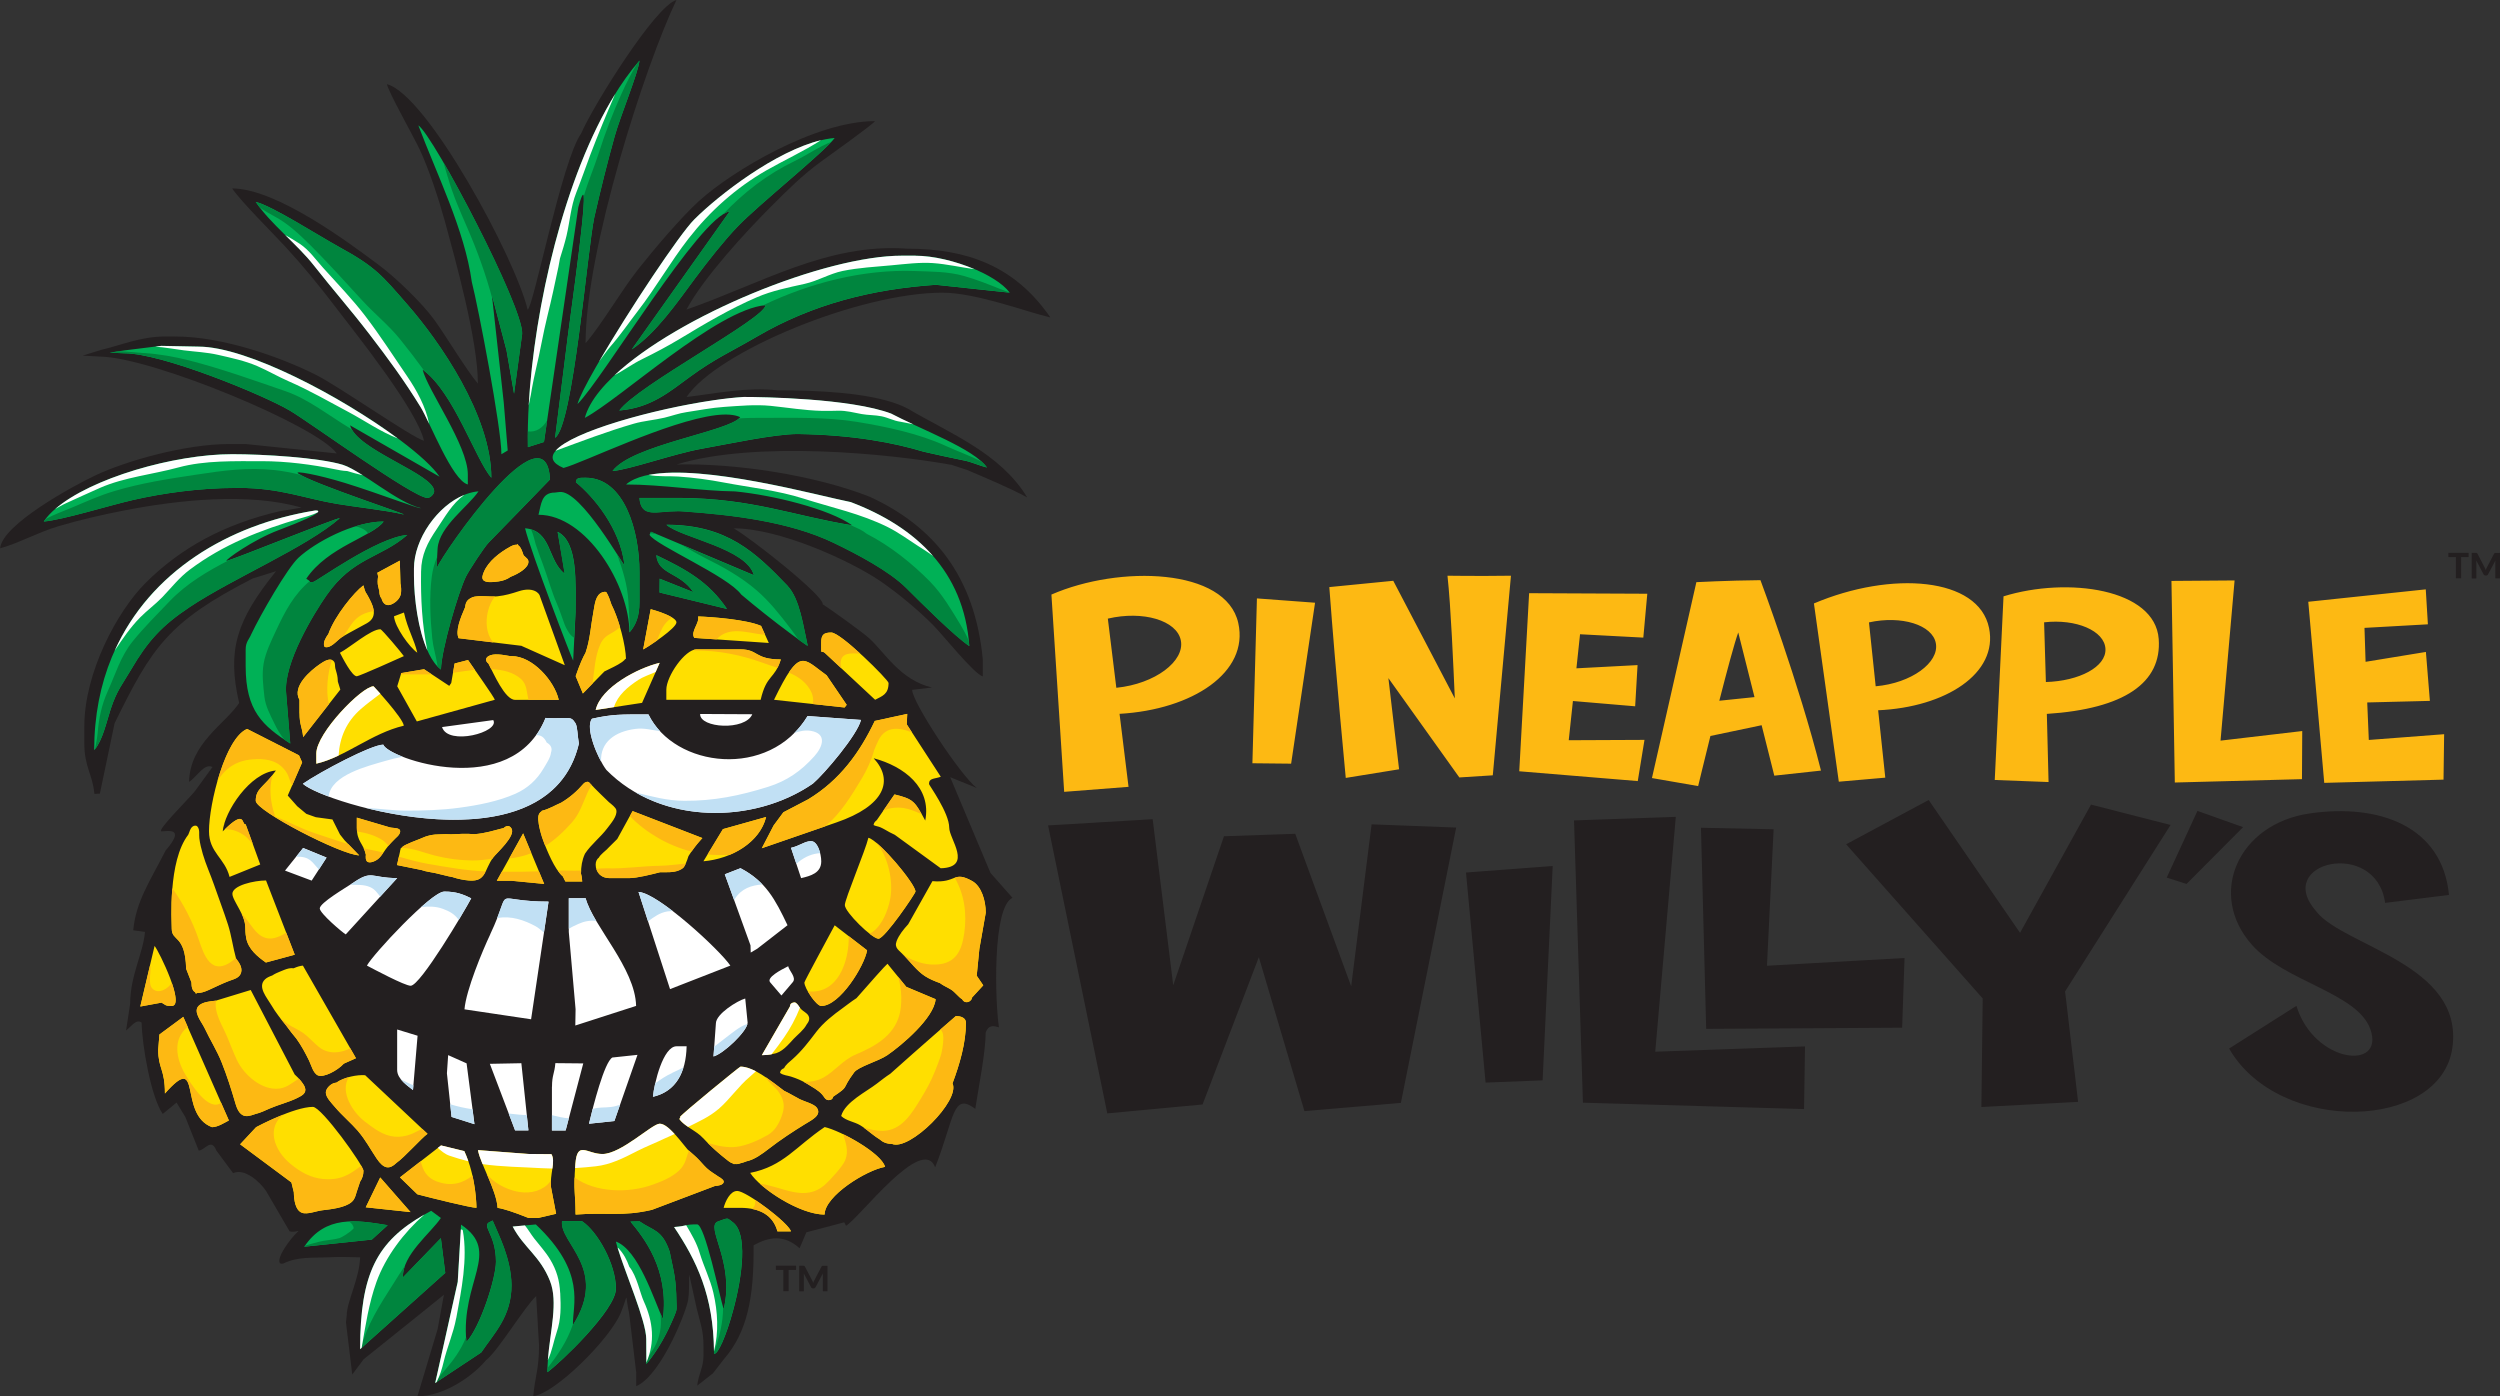 <?xml version="1.0" encoding="UTF-8"?>
<svg id="Layer_2" data-name="Layer 2" xmlns="http://www.w3.org/2000/svg" viewBox="0 0 364.72 203.7">
  <rect x="0" y="0" width="364.72" height="203.7" fill="#333333" stroke="none"/>
  <g id="Layer_1-2" data-name="Layer 1">
    <g>
      <path d="M200.1,120.26l12.34.47-8.07,40.17-14.07,1.2-6.65-22.46-8.21,21.49-13.9,1.3-8.64-42.01,15.26-.91,3,24.23,7.4-21.74,10.4-.36,8.16,22.25,2.98-23.63ZM216.73,157.94l8.32-.33,1.47-31.27-12.65.95,2.86,30.65ZM241.48,153.44l3-34.27-14.85.52,1.3,41.18,32.26.93.14-9.14-21.84.77ZM258.75,120.98l-10.6-.22.76,29.34,28.59-.17.35-10.17-20.07,1.13.97-19.91ZM305.06,117.37l-10.36,18.72-13.33-19.38-12.04,6.46,19.92,22.49-.19,15.84,14.11-.75-1.9-16.11,15.39-24.29-11.6-2.97ZM320.58,118.3l-4.48,9.73,2.89.93,8.25-8.29-6.66-2.37ZM337.96,133.01c-6.49-7.27,8.69-10.78,10-1.29l9.32-1.16c-.97-10.05-10.21-13.36-20.32-11.89-10.46,1.52-14.99,11.79-8.42,19.18,4.79,5.39,15.44,6.99,17.28,12.34,2.1,6.08-8.26,4.9-10.8-3.45l-9.82,6.23c7.28,12.65,30.92,11.99,32.58-.15s-15.77-14.73-19.83-19.81Z" fill="#231f20" stroke-width="0"/>
      <path d="M153.39,86.75l1.86,28.77,9.39-.73-1.31-10.65c10.65-.61,18.92-6.06,17.32-13.25-1.79-8.05-17.36-8.47-27.26-4.15ZM162.86,100.35l-1.24-10.1c5.11-1.2,10.07.25,10.65,3.18.6,3.02-3.75,6.34-9.41,6.91ZM183.36,87.3l8.49.63-3.49,23.48-5.65-.06.66-24.05ZM220.43,84s-1.52,16.63-2.65,29.11l-4.88.31-10.35-14.49,1.56,13.3-7.78,1.26s-1.42-14.75-2.4-27.84l9.33-.92,8.98,17.16c-.22-4.85-.57-13.34-1.07-17.9,0,0,4.34.07,9.26,0ZM230.51,92.52l-.53,4.98,8.92-.47-.35,6.01-9.08-.77-.61,5.72,11.05-.05-.98,6.01-17.29-1.43,1.44-25.98,17.24.08-.58,6.4-9.24-.49ZM247.48,84.93l-6.48,28.58,6.74,1.17s.78-3.25,1.79-7.31l7.47-1.57,1.85,7.36,6.81-.74c-3.23-12.84-8.83-27.78-8.83-27.78-4.87.05-9.34.29-9.34.29ZM250.83,102.22c1.1-4.29,2.2-8.41,2.76-9.95l2.37,9.43-5.14.53ZM256.83,84.64h0,0ZM264.63,88.04l3.63,26,6.78-.59-1.04-9.83c9.82-.44,17.53-5.36,16.18-12-1.52-7.44-14.25-8.38-25.56-3.58ZM273.64,100.12l-.98-9.32c4.73-1.04,9.28.35,9.76,3.06.5,2.79-3.55,5.8-8.78,6.26ZM323.94,108.05l11.93-1.4-.04,7.02-18.55.49-.49-29.41,9.21-.07-2.05,23.37ZM356.47,113.74l-17.39.47-2.33-26.42,17.14-1.81.31,5.1-9.25.52.16,4.95,8.8-1.44.58,7.14-9.14.23.23,5.47,10.99-.84-.09,6.63ZM292.29,87l-1.28,26.79,7.85.3-.25-9.94c11.32-.74,16.79-4.55,16.32-10.93-.54-7.34-13.29-9.11-22.64-6.22ZM298.47,99.5l-.26-8.71c4.65-.54,8.82,1.22,8.95,3.87.13,2.64-3.85,4.7-8.69,4.84Z" fill="#fdb913" stroke-width="0"/>
    </g>
    <g>
      <path d="M138.71,67.78c.74.25,1.53.5,2.37.78,2.55,1.09,6.06,2.54,8.78,4.01-3.92-6.46-11.21-9.3-17.38-12.93-.4-.22-.84-.41-1.31-.6-4.49-1.75-11.71-2.1-17.75-2.1-4.55-.49-8.88.45-13.26.98,4.47-6.67,25.27-15.22,37.32-15.22,4.99,0,12.49,2.88,15.76,3.61-5.25-7.6-12.27-10.03-20.9-10.03-11.59-.87-21.52,5.19-32.19,8.88,2.44-4.59,8.65-11.35,12.4-15.09,2.4-2.4,4.56-4.56,7.25-6.51,1.11-.8,7.46-5.34,7.86-5.89-8.75,0-20.9,7.32-25.67,11.64-2.64,2.4-6.53,7-8.8,9.86-2.58,3.25-5.38,8.15-7.76,10.9,0-13.59,8.69-40.56,13.26-50.07-3.08.82-12.23,15.54-13.91,19.48-2.79,3.87-7.03,25.68-7.81,25.68-1.71-7.33-14.61-31.31-20.51-32.88.07.88,3.88,7.65,4.75,9.49,1.35,2.86,2.82,7.33,3.7,10.54,1.45,5.34,4.81,17.29,4.81,23.65-1.59-1.84-4.63-6.91-6.38-9.33-1.75-2.41-5.61-6.15-8.16-8.04-4.21-3.13-14.84-11.1-21.31-11.1,1.24,1.85,5.83,6.42,7.73,8.47,2.59,2.8,5.03,5.78,7.36,8.85,2.99,3.91,11.84,14.95,12.9,19.49-1.79-.47-12.42-7.96-15.86-9.66-4.96-2.48-13.38-5.55-20.47-5.55h-1.47c-3.53,0-6.46,1.29-9.33,1.96l-2.68.83,2.68.15c7.61.17,31.62,10.13,34.39,14.12l-13.27-1.37h-2.45c-6.34,0-15,2.45-19.48,4.57-3.26,1.54-13.61,7.18-13.9,10.64,2.62-.7,5.55-2.35,8.54-3.23,3.12-.92,6.31-1.66,9.51-2.28,7.84-1.53,18.19-2.67,25.92-.42l-3.22.53c-8.1,1.88-14.41,5.35-19.51,10.43-4.1,4.07-8.96,13.05-8.96,20.98v2.45c0,3.45,1.24,4.6,1.47,7.37l.8-.04,2.15-10.27c5.44-11.09,7.8-14.79,20.13-21.11l3.42-1.07c-5.75,7.14-7.19,11.47-5.38,19.23-2.07,3.09-7.18,5.86-7.31,11.51,1.14-.72,2.22-2.79,3.42-2.17l-2.5,3.43c-.5.75-5.88,6.02-4.91,5.96,1.08-.06,3.44-.53.57,2.79-2.31,4.54-4.34,7.45-4.72,11.64l1.71.23c-.27,3.17-2.16,6.37-2.16,10.47l-.6,3.92c.91-.73,1.51-1.73,2.27-1.15.07,3.36,1.37,10.85,3.08,13.32l2.02-1.66,1.27,2.09,1.96,4.91c.86,0,1.83-1.92,2.57,0l2.45,3.3c1.7-.79,3.96,1.34,4.8,2.59l3.44,5.9c.38.12.86.04,1.31-.07-.41.39-.78.8-1.11,1.21-.5.63-1.97,2.6-1.66,3.41.09.23.43.2.61.11,2.07-.99,4.22-.77,6.42-.87,1.63-.08,3.09-.06,4.72,0-.13,3.23-1.96,6.47-1.96,8.49l-.11,1,.92,7.61,1.66-2.23,7.36-5.9,4.35-3.51-.91,4.99-2.95,9.82c3.82,0,8.03-2.87,10.04-5.3,1.7-1.29,5.65-7.85,7.28-9.31l.42,7.22c0,3.44-.61,4.59-.84,7.36,3.03-.25,11.2-8.28,12.79-12.2,1.18-2.93.53-2.85,1.2.18l1.03,8.62v1.96c3.83-1.66,7.69-11.89,7.6-12.84.17-1.22.07-2.76.13-3.45l1.1,4.99c.44,1.86.98,3.08.98,5.41v1.47c0,1.69-.78,2.8-.91,4.34l2.29-1.8,1.58-2.04c3.47-4,4.42-9.09,4.35-16.64,2.2-1.21,4.42-1.64,6.71.44l.99-2.33,5.53-1.46.25.51c1.9-1.07,11.15-13.41,13.01-8.53,2.84-7.25,2.52-11.03,5.85-8.53.44-2.89,1.52-8.31,1.52-11.12.46-1.3,1.31-.93,1.94-.77-.56-3.5-1.02-17.53,1.97-18.9l-3.21-3.63-5.88-13.97,3.88,1.58c-2.42-1.88-9.43-12.56-9.43-14.32l2.9-.34c-4.63-1.08-6.88-5.1-9.14-7.16-.95-.88-5.58-4.2-6.81-4.99.24-1.19-10.34-9.56-12.98-11.07,6.75,0,17.04,4.76,21.32,7.65,2.6,1.77,5.62,4.29,7.78,6.47,1.39,1.4,5.97,7.14,7.24,7.48v-2.45c-1.16-12.24-7.23-19.5-16.5-23.76-8.17-3.21-19.68-4.91-28.18-4.71,11.52-3.51,30.95-1.59,40.01.04Z" fill="#231f20" stroke-width="0"/>
      <path d="M117.74,158.11c-.75-.47-1.51-.78-2.35-1.05-.51-.16-1.12-.19-1.55-.51-.03-.03-.04-.07-.03-.12.08-.34.28-.47.58-.6.24-.52.83-.95,1.2-1.28,1.41-1.25,2.38-2.55,3.51-4.03,1.01-1.33,2.5-2.49,3.85-3.46.61-.44,1.29-.99,2-1.44,1.97-2.25,4.25-4.82,4.52-5.02l2.75,3.37,4.28,1.8c-.23,2.74-4.95,6.73-7.05,8.17-1.31.89-4.2,1.66-4.84,2.51-1.98,2.67-.56,1.86-3.04,3.53-.03.09-.07.18-.12.27-.1.17-.38.25-.56.24-.02,0-.04,0-.06,0-.01,0-.02.01-.03.02,0,0,0-.02,0-.03-.44-.07-.51-.42-.83-.78-.56-.65-1.49-1.13-2.22-1.59ZM142.49,142.35l.39-3.93.93-5.27c0-1.78-.64-3.85-1.95-4.6-2.84-1.59-2.24.32-5.83,0l-3.53,6.28c-.68.74-1.37,1.59-1.7,2.48-.37,1.01.36,1.31,1.12,2.11.94.98,1.87,2.22,3.01,2.97.66.43,1.43.75,2.2,1.03.49.38,1.08.61,1.61.94.61.38,1.08,1.09,1.65,1.43,0,.01,0,.03.01.04.31.56,1.09.48,1.39-.14.02-.04,0-.06-.06-.07l1.72-1.87-.95-1.4ZM43,139.28l-4.19-10.83c-1.69,0-4.91.71-4.91,1.96,0,.67,1.03,2.06,1.52,3.29.58,1.45.22,1.74.5,3.17.31,1.59,1.64,2.69,2.87,3.55l4.21-1.14ZM37.96,126.1l-2.12-5.84c-.65.14.09-2.44-3.35,1.03.24-2.86,3.97-8.57,7.76-8.88-1.72,2.46-2.94,2.56-2.94,4.42,0,1.47,12.48,7.9,15.09,7.96l-2.12-2.19-.68-.86-1.1-2.19-2.43-.33-1.38-.49-1.33-1.11-1.38-1.56,2.1-4.83-.46-1.03-7.57-3.85c-3.18,1.31-5.56,10.87-5.56,14.9,0,3.15,2.31,3.91,3,6.68l4.47-1.81ZM36.14,162.81c.37-.04.76-.15,1.15-.3.72-.17,1.41-.51,2.07-.8,1.29-.56,2.71-.89,3.97-1.51.68-.34,1.44-.69,1.16-1.55-.17-.52-.85-1.32-1.5-1.9l-6.41-12.32-5.11,1.56c-.87.09-1.87.2-2.42.69-.99.88.37,2.38.81,3.32.79,1.69,1.79,3.25,2.48,4.98.79,1.99,1.41,3.93,2.01,5.99.27.94.72,1.95,1.8,1.85ZM41.8,149.69c.46.65.97,1.27,1.47,1.88.71.99,1.29,2.07,1.83,3.18.29.59.59,1.84,1.29,2.14.83.35,2.83-.69,3.77-1.72l1.77-.79-7.74-13.51c-.39.03-.86.17-1.35.39-.24-.03-.48-.03-.73.03-.44.1-.88.3-1.3.47-.3.12-.74.31-1.09.55-.41.14-.79.31-1.05.56-1.17,1.09.29,2.69.91,3.76.63,1.09,1.43,2.08,2.23,3.06ZM25.04,146.76c2.04,0-1.82-7.96-2.49-8.76l-2.09,8.84,3.1-.57c.6.34.53.49,1.47.49ZM27.14,141.29l.79,2.03c0,.8.19,1.26.56,1.44l.08.2.23-.11c.41.04.95-.11,1.64-.42,1.01-.45,1.98-.95,3.02-1.34.69-.26,1.5-.41,1.72-1.23.19-.72-.27-1.4-.74-2.02-.46-1.64-.66-3.33-1.17-4.93-.63-1.96-1.38-3.9-2.05-5.85-.52-1.5-1.19-2.94-1.63-4.46-.22-.77-.42-1.54-.51-2.33-.07-.59.11-1.22-.28-1.69-.16-.2-.49-.15-.68-.01-.42.31-.44.78-.66,1.21-2.99,3.88-2.4,12.64-2.4,13.71,0,1.92,1.96.81,2.1,5.82ZM43.7,104.06c0,1.69.36,1.9.53,3.47l5.42-6.93-.36-1.16c0-.19-.02-.38-.04-.57-.05-.48-.21-.9-.33-1.37-.07-.3,0-.7-.17-.95-.51-.75-1.57-.01-2.09.34-1.37.94-4.1,3.26-2.97,5.21v1.95ZM23.26,150.91l-.18,2.23c0,2.79.98,2.8.98,6.39,5.57-6.3,1.87,3.03,6.87,4.91.83,0,1.84-.66,2.46-.98l-6.65-15.1-3.48,2.57ZM60.88,95.22c-.45-1.94-1.37-3.33-1.95-5.86l-1.45.55c.11,1.56,2.3,4.57,3.4,5.31ZM57.95,100.12l2.86,5.13,11.37-3.16c0-.28-3.2-4.77-3.9-5.8l-1.96.51-.49,2.84-.29.42-3.67-2.43-3.33.56-.59,1.93ZM47.81,94.41c.8-.18,1.46-1.1,2.17-1.53,1.17-.69,2.37-1.3,3.55-1.96,1.84-1.03.76-2.87-.05-4.32-.02-.04-.05-.06-.09-.08-.13-.28-.25-.63-.37-1.12-1.36,1-4.18,4.45-5.11,7.09-.46.62-.76,1.25-.61,1.76.06.2.34.19.5.15ZM55.19,85.6c.05.2.08.42.15.62,0,.4.08.82.32,1.09.02.08.04.17.08.25.27.66.78.89,1.43.58.64-.29,1.25-.9,1.33-1.62.04-.38.04-.93-.08-1.39l-.09-3.34-3.28,1.77.11.53c-.07.51-.11,1,.02,1.5ZM45.66,161.48c-2.79,0-8.3,2.96-8.3,2.96l-2.33,2.5,7.48,5.56.35,1.43c.03,1.17.22,2.61,1.17,2.99.76.31,2.14-.26,2.94-.35,1.23-.15,3.35-.36,4.32-1.21.46-.4.55-.83.72-1.41.14-.48.36-1.02.52-1.56.29-.43.49-.94.49-1.59,0-.79-6.1-9.32-7.37-9.32ZM102.57,166.03c1.14,1.27,2.34,2.3,3.69,3.35.25.2.49.32.73.39l.07.07c.06,0,.11-.01.17-.02.29.04.56-.01.83-.12.29-.07.57-.15.84-.27,1.19-.24,2.38-1.15,3.21-1.79,1.77-1.37,3.57-2.55,5.47-3.72.84-.52,2.37-1.24,1.57-2.33-.4-.54-1.86-.91-2.47-1.22-.79-.41-1.5-.86-2.29-1.23-2.12-1.62-4.51-3.53-6.37-3.53-.11,0-8.45,6.79-8.84,7.36.02,0,.06.02.09.03-.04.04-.08.09-.11.14-.04.06-.04.14,0,.2.84,1.08,2.44,1.63,3.4,2.69ZM76.11,94.24l6.29,2.81-3.62-10.03c-.07-.5-1.01-1.45-3.12-.76-1.04.34-1.95.61-3.07.73-1.02.11-2.15-.11-3.11.02-.19.03-.34.03-.53.11-.72.32-1.01.63-1.09,1.45-.73,1.68-1.43,3.45-.96,4.53l9.2,1.12ZM107.53,173.75c-1.01,0-1.72,1.52-1.96,2.46h2.45c2.91,0,4.78,1.14,5.4,3.43h1.97c-.32-1.21-6.51-5.9-7.86-5.9ZM120.3,164.43c-4.23,2.84-5.99,5.71-10.86,6.68,1.47,2.3,7.25,6.08,10.86,6.08,0-2.72,6.12-6.5,8.82-6.96-.54-2-6.43-5.26-8.82-5.81ZM139.45,148.23s-5.24,4.54-9.57,8.42c-.67.43-1.31.94-1.99,1.46-1.53,1.18-4.56,2.65-5.16,4.65-.01.04,0,.07.03.09.7.66,1.9.81,2.73,1.31,1,.6,1.83,1.45,2.83,2.05.46.41,1.02.67,1.8.67,2.57,1.09,10.01-6.33,8.84-8.83,1.03-2.75,1.96-5.9,1.96-8.84,0-.68-.67-.98-1.47-.98ZM105.08,171.83v-.05s-.07-.01-.1-.02c-.05-.03-.1-.06-.14-.09-.58-.41-1.22-.76-1.73-1.24-.51-.48-.94-1.04-1.44-1.52-.43-.43-.93-.8-1.37-1.23-1.54-1.9-2.98-3.75-4.06-3.75s-5.62,4.42-8.35,4.42c-2.26,0-3.68-2.02-3.95,1.45-.32,4.15.03,4.16.03,7.39,4.52-.35,6.83.32,11.14-.69l9.19-3.48c.39-.02,1.22-.12,1.28-.59.03-.24-.25-.45-.5-.6ZM53.36,176.13l6.53.7-4.42-5.05-2.11,4.35ZM52.26,165.05c1.05,1.22,1.79,2.62,2.68,3.95,1.07,1.6,1.9,1.62,2.91.64,1.12-.76,3.73-3.7,4.52-4.23l-9.1-8.55c-1.09-.09-3.04.25-4.2,1.09-.07,0-.14.02-.22.03-.56.11-1.27.77-1.31,1.36-.04.72.84,1.58,1.3,2.13,1.06,1.26,2.35,2.33,3.43,3.57ZM64.34,167.11l-5.99,4.66,2.54,2.47c2.01.53,7.82,1.97,8.62,1.97,0,0,0-4.45-1.77-8.27l-3.4-.83ZM80.45,168.38l-3.36-.03-7.36-.56c.31,1.9,2.73,5.9,2.86,8.43.84.11,2.26.57,4.49,1.46h1.47l2.58-.6-.74-3.86c-.21-1.82.7-3.77.06-4.84ZM126.69,122.22c-.44,1.87-3.44,8.96-3.44,9.82,0,1.03,3.98,4.91,4.91,4.91s5.4-6.61,5.4-6.88c0-1.1-5.26-7.42-6.87-7.85ZM123.22,103.21l.3-.39-2.93-4.31c-3.48-2.49-3.88-4.21-7.67,3.58l10.29,1.12ZM101.29,93.06l10.87.74-1.13-2.49c-2.09-.92-7.09-1.31-9.19-1.38.25.98-1.16,2.21-.55,3.13ZM97.22,102.09h13.75c.88-3.76,2.03-2.93,2.94-5.89-3.85,0-3.25-1.47-5.89-1.47h-6.39c-1.7,0-4.42,3.92-4.42,5.89v1.47ZM96.24,96.7c-3.15.74-8.57,3.57-9.33,6.87l6.76-1.03,2.57-5.83ZM72.75,84.82c.58-.06,1.23-.29,1.75-.67,1.16-.45,2.59-1.3,2.59-2.18,0-.43-.32-.55-.71-.96-.16-.49-.39-1.22-.78-1.45-.02-.06-.04-.11-.05-.17l-.16.09c-.33-.04-.7.14-.97.29-1.48.82-3.18,2.09-3.84,3.7-.16.38-.38.95.02,1.25.47.35,1.6.17,2.15.11ZM120.3,95.22l7.37,6.87c1.07-.56,1.96-.81,1.96-2.45,0-.45-6.95-7.36-8.35-7.36-1.13,0-1.47.34-1.47,1.47,0,2.06-.04,1.03.49,1.47ZM119.81,146.76c2.71,0,6.29-5.83,6.69-8.12l-4.73-3.65c-.47.89-4.42,8.16-4.42,8.34,0,.86,1.75,3.43,2.45,3.43ZM116.08,146.28c-.21-.13-.68.03-.77.26-.03.08-.06.19-.08.31l-4.09,7.08c.81-.02,1.33-.08,1.67-.19,1.27-.16,2.19-1.35,3-2.21.53-.56,1.46-1.27,1.87-2.07.31-.4.53-.83.24-1.32-.23-.38-.74-.6-1.05-.92-.29-.3-.44-.71-.79-.93ZM127.62,105.16c-2.17,4.58-5.09,8.65-9.72,11.45l-3.62,1.89-1.42,1.92-1.73,3.33,10.88-3.76c7.11-2.44,8.41-6.16,5.45-9.37,4.43,1.18,8.47,4.28,7.52,9.09-1.52-2.81-1.68-3.13-4.48-3.81l-2.59,3.75c-.21.17-.4.33-.46.66-.01.03,0,.05.02.07.31.16.64.17.96.31.46.2.92.49,1.36.73.25.13.5.25.75.37l6.7,4.88c4.75-.14,1.24-4.27,1.24-5.91,0-2.2-2.95-6.22-2.95-6.38,0-.89.75-.71,1.72-1.06l-4.96-7.64.07-1.53-4.72,1.03ZM88.63,123.83c-.26.25-1.05.87-1.23,1.23,0,.02,0,.03-.02.04-.3.23-.48.56-.48,1.04,0,1.15.81,1.96,1.96,1.96h2.94c1.12,0,3.21-.53,4.5-.86.91,0,1.95.07,2.76-.28.27-.12.44-.22.58-.34h.02s0-.02.01-.03c.15-.15.24-.33.38-.63.16-.35.28-.71.39-1.06.59-.98,1.36-1.94,2.01-2.64l-10.17-3.93-2.23,4.07c-.5.47-.96.98-1.44,1.43ZM111.77,119.19l-6.3,1.77-2.85,4.69c4.11-.34,8.24-2.77,9.15-6.46ZM53.36,125.21c.01.2.07.33.16.43,0,0,0,.01,0,.02,0,0,0,0,.01,0,.2.2.54.18.91.05.97-.35,1.27-1.04,1.83-1.81.39-.54.9-1.09,1.38-1.55.25-.24.55-.47.68-.81.3-.8-.72-.7-1.24-.79-.06-.01-.14-.03-.21-.04l-4.82-1.42v1.47c0,2.04.92,2.2,1.32,3.92-.02.18-.03.36-.01.54ZM66.08,127.98c.78.26,1.61.42,2.36.48,2.51.19,2.2-1.57,3.5-3.35.49-.68,3.37-3.17,2.66-4.27-.32-.5-.77-.37-1.13-.04-1.49.36-2.6.78-4.28.9-1.12-.11-2.42-.03-3.41.02-.52-.04-1.03-.04-1.53,0-1.1,0-1.94.17-3,.67-.15.07-2.13.78-2.52,1.14-.07.06-.12.12-.17.18l-.1.04-.04.19c-.04.09-.05.18-.06.28l-.44,1.98,3.59.73c.64.24,1.45.32,1.94.43.86.18,1.75.46,2.63.61ZM74.64,95.72c-.05,0-.09,0-.13.01-.11-.02-.22-.04-.31-.05-.81-.14-2.21-.42-2.96.06-.5.32-.36.8.02,1.06.71,1.37,2.4,5.3,3.88,5.3h6.38c-.64-2.77-3.82-6.38-6.87-6.38ZM79.39,128.96l-3.07-7.39-3.84,6.92h2.16s4.74.46,4.74.46ZM84.76,127.41c.02-1.01.14-1.89.56-2.82.01-.02.02-.04.03-.06.91-1.37,2.26-2.38,3.24-3.69.48-.65,1.53-1.8,1.32-2.68-.08-.35-.64-.78-1.08-1.14-.38-.38-.81-.8-1.24-1.2-.55-.55-1.12-1.1-1.64-1.67-.2-.21-.64-.02-.8.16-.96,1.12-2.03,2.05-3.28,2.79-.83.35-1.78.94-2.83,1.19v.06c-.16.08-.3.21-.4.4-.43.81.42,3.49.77,4.32.36.85,1.44,3.72,2.7,4.79l.36.73h2.46c-.05-.61-.12-.96-.19-1.19ZM58.92,95.72c-.28-.42-3.2-3.92-3.43-3.92-1.39,0-4.42,2.65-5.9,3.43.35.66,1.74,3.43,2.46,3.43.32,0,6.13-2.59,6.87-2.94ZM88.19,97.95c.88-.45,1.79-.82,2.57-1.37.26-.19.4-.33.47-.49.03.04.06.08.1.11-.05-2.04-.98-5.74-2.14-8.03-.2-.63-.42-1.24-.7-1.72-.07-.12-.24-.12-.36-.1-.07.01-.14.03-.21.05,0,0-.01-.01-.02-.02,0,.01-.01.02-.02.03-1.03.36-1.12,1.84-1.31,2.84-.38,1.99-.48,4.06-1.15,5.98-.36.62-.82,1.61-1.44,3.41l1.05,2.53,3.17-3.24ZM98.69,90.81c0-.84-3.08-1.77-3.76-1.94l-1.1,5.87c.89-.46,4.85-3.11,4.85-3.93ZM46.15,111.41c4.23-.98,8.07-4.44,12.76-5.54-.09-1.1-4.4-5.75-4.42-5.75-1.67,0-8.35,6.82-8.35,9.81v1.47Z" fill="#ffdf00" stroke-width="0"/>
      <path d="M70.6,84.71c-.4-.3-.18-.87-.02-1.25.66-1.61,2.36-2.89,3.84-3.7.27-.15.64-.33.97-.29l.16-.09c.02.06.04.11.05.17.39.23.62.96.78,1.45.38.41.71.53.71.96,0,.88-1.44,1.73-2.59,2.18-.51.37-1.17.6-1.75.67-.54.06-1.67.24-2.15-.11ZM71.99,93.74c-1.53-1.69-1.17-5.01.22-6.72-.91.04-1.88-.12-2.73,0-.19.03-.34.03-.53.11-.72.32-1.01.63-1.09,1.45-.73,1.68-1.43,3.45-.96,4.53l5.08.62ZM36.89,123.14l-1.05-2.88c-.63.14.04-2.26-3.01.7,1.13,0,2.04.36,2.96,1.03.37.27.71.79,1.1,1.15ZM76.33,121.58l-2.02,3.64c.23-.01.46-.03.69-.07.91-.15,1.74-.38,2.52-.68l-1.2-2.88ZM74.5,95.73c-.11-.02-.22-.04-.31-.05-.81-.14-2.21-.42-2.96.06-.5.32-.36.8.02,1.06.11.22.25.51.41.83,1.65.06,3.23.42,4.37,1.44.85.77.83,2.04,1.06,3.03h4.42c-.64-2.77-3.82-6.38-6.87-6.38-.05,0-.09,0-.13.01ZM86.46,99.71c.24-1.9.35-3.99,1.11-5.7.65-1.48,1.67-1.45,2.71-2.37.07-.06.13-.09.19-.12-.35-1.21-.79-2.4-1.27-3.35-.2-.63-.42-1.24-.7-1.72-.07-.12-.24-.12-.36-.1-.07.01-.14.03-.21.05,0,0-.01-.01-.02-.02,0,.01-.01.02-.02.03-1.03.36-1.12,1.84-1.31,2.84-.38,1.99-.48,4.06-1.15,5.98-.36.62-.82,1.61-1.44,3.41l1.05,2.53,1.44-1.48ZM55.19,85.6c.05.2.08.42.15.62,0,.4.08.82.32,1.09.02.08.04.17.08.25.27.66.78.89,1.43.58.64-.29,1.25-.9,1.33-1.62.04-.38.04-.93-.08-1.39l-.09-3.34-3.28,1.77.11.53c-.07.51-.11,1,.02,1.5ZM69.27,97.72c-.44-.62-.8-1.15-.99-1.43l-1.96.51-.23,1.35c.12-.02.23-.03.34-.04.84-.13,1.82-.29,2.84-.39ZM35.92,136.87c.31,1.59,1.64,2.69,2.87,3.55l4.21-1.14-1.24-3.21s-.03.02-.05.03c-1.32.8-2.72,1.32-4.09.07-.89-.81-1.48-2.03-2.36-2.85.06.13.12.26.17.38.58,1.45.22,1.74.5,3.17ZM58.59,98.37c1.52,0,2.96.05,4.4.02l-1.13-.75-3.33.56-.05.16s.07.01.11.01ZM58.73,123.53c-.06.06-.11.12-.16.18.01,0,.03,0,.05,0,1.67,0,3.23.71,4.83,1.11,1.84.46,3.56.69,5.44.71,1.04.01,1.94-.12,2.93-.23.04-.06.08-.12.13-.19.49-.68,3.37-3.17,2.66-4.27-.32-.5-.77-.37-1.13-.04-1.49.36-2.6.78-4.28.9-1.12-.11-2.42-.03-3.41.02-.52-.04-1.03-.04-1.53,0-1.1,0-1.94.17-3,.67-.15.07-2.13.78-2.52,1.14ZM79.05,118.35c-.16.08-.3.21-.4.4-.43.81.42,3.49.77,4.32.04.09.09.21.14.34,1.43-.9,2.69-2.09,3.92-3.48,1.09-1.24,1.58-2.82,2.23-4.29.13-.29.37-.69.59-1.13-.12-.12-.24-.24-.35-.36-.2-.21-.64-.02-.8.16-.96,1.12-2.03,2.05-3.28,2.79-.83.35-1.78.94-2.83,1.19v.06ZM117.27,157.84c.16.08.31.17.47.27.73.46,1.66.94,2.22,1.59.32.37.39.71.83.78,0,0,0,.02,0,.03.01,0,.02-.01.03-.02.02,0,.04,0,.06,0,.18.01.46-.07.56-.24.05-.09.09-.18.12-.27,2.48-1.67,1.06-.86,3.04-3.53.65-.86,3.54-1.62,4.84-2.51,2.1-1.44,6.82-5.42,7.05-8.17l-4.28-1.8-1.21-1.49c.62,1.77.6,4.2.21,5.6-.87,3.12-3.65,4.61-6.41,5.78-1.83.78-2.96,2.37-4.65,3.33-.89.5-1.88.67-2.89.63ZM118.56,102.71l4.66.51.3-.39-2.93-4.31c-2.67-1.91-3.53-3.36-5.5-.41.54.24,1.05.51,1.53.84,1.1.75,2.33,2.29,1.93,3.77ZM120.3,95.22l2.47,2.3c-.06-.23-.13-.45-.13-.71,0-1.72,1.62-1.5,2.86-1.46-1.77-1.62-3.58-3.07-4.23-3.07-1.13,0-1.47.34-1.47,1.47,0,2.06-.04,1.03.49,1.47ZM127.82,122.92c1.78,2.01,2.54,5.75,2.05,8.23-.33,1.69-1.13,3.74-2.53,4.78-.15.11-.32.2-.49.28.56.44,1.05.73,1.3.73.9,0,5.4-6.61,5.4-6.88,0-.91-3.58-5.37-5.74-7.14ZM102.47,122.26l-10.17-3.93-.41.74c2.42,2.48,5.66,4.32,9,5.17.51-.74,1.08-1.43,1.58-1.97ZM128.8,118.35c.84-.55,2.19-.6,3.02-.47.89.15,1.65.47,2.47.82.03.01.08.02.14.02-1.06-1.91-1.51-2.23-3.94-2.82l-1.69,2.45ZM117.85,144.62c.57,1.01,1.49,2.14,1.96,2.14,2.71,0,6.29-5.83,6.69-8.12l-2.68-2.07c.06,3.67-1.55,8.54-5.98,8.05ZM101.29,93.06l3.24.22c1.77-1.95,4.4-.99,6.58-.72.19.02.35.04.51.04l-.58-1.28c-2.09-.92-7.09-1.31-9.19-1.38.25.98-1.16,2.21-.55,3.13ZM111.13,123.75l9.2-3.18c2.26-1.75,4-4.68,5.42-7.04.7-1.16,1.37-2.61,1.79-4.12.21-.5.41-1.01.67-1.51,1.08-2.05,3.11-1.76,4.84-1.04l-.77-1.19.07-1.53-4.72,1.03c-2.17,4.58-5.09,8.65-9.72,11.45l-3.62,1.89-1.42,1.92-1.73,3.33ZM97.2,90.82c.35-.38.64-.61.89-.71-.93-.6-2.67-1.11-3.16-1.23l-1.1,5.87c.35-.18,1.17-.7,2.03-1.31.36-.93.68-1.9,1.33-2.62ZM103.23,124.65c.53.06,1.06.09,1.58.09.53,0,1.06,0,1.6-.01,2.6-1.08,4.74-3.01,5.35-5.54l-6.3,1.77-2.24,3.69ZM101.64,94.73c-.13,0-.27.03-.41.07,0,.06.06.1.24.1,3.38,0,6.62.64,9.79,1.79.7.25,1.44.49,2.17.75.17-.33.33-.72.49-1.23-3.85,0-3.25-1.47-5.89-1.47h-6.39ZM43.7,104.06c0,1.69.36,1.9.53,3.47l3.75-4.8c-.47-1.95-.19-4.48.44-6.45-.55-.22-1.33.33-1.76.62-1.37.94-4.1,3.26-2.97,5.21v1.95ZM53.36,176.13l6.53.7-4.42-5.05-2.11,4.35ZM80.37,172.22c-.17.23-.33.46-.54.64-1.25,1.1-2.95,1.3-4.52.95-1.51-.34-3.35-1.26-4.33-2.62.74,1.72,1.54,3.61,1.61,5.02.84.11,2.26.57,4.49,1.46h1.47l2.58-.6-.74-3.86c-.04-.33-.04-.67-.02-1ZM63.84,172.41c-1.6-.58-2.1-1.59-2.47-3l-3.02,2.35,2.54,2.47c2.01.53,7.82,1.97,8.62,1.97,0,0,0-2.12-.58-4.7-1.42,1.16-3.15,1.6-5.08.9ZM47.2,172.01c-1.89-.17-3.4-1.04-4.84-2.23-2.42-2.01-3.51-5.29-.99-7.19-2.12.84-4,1.85-4,1.85l-2.33,2.5,7.48,5.56.35,1.43c.03,1.17.22,2.61,1.17,2.99.76.31,2.14-.26,2.94-.35,1.23-.15,3.35-.36,4.32-1.21.46-.4.55-.83.72-1.41.14-.48.36-1.02.52-1.56.29-.43.49-.94.49-1.59,0-.11-.12-.37-.33-.74-1.7,1.33-3.08,2.16-5.51,1.94ZM36.14,162.81c.37-.04.76-.15,1.15-.3.72-.17,1.41-.51,2.07-.8,1.29-.56,2.71-.89,3.97-1.51.68-.34,1.44-.69,1.16-1.55-.12-.35-.47-.83-.88-1.29-.92.54-1.71,1.31-2.86,1.45-2.55.32-5.17-2.01-6.18-4.15-.52-1.1-.94-2.24-1.41-3.36-.65-1.59-1.98-3.52-1.64-5.33l-.06.02c-.87.09-1.87.2-2.42.69-.99.88.37,2.38.81,3.32.79,1.69,1.79,3.25,2.48,4.98.79,1.99,1.41,3.93,2.01,5.99.27.94.72,1.95,1.8,1.85ZM139.45,148.23s-.92.79-2.3,1.99c.95.36.17,3.54.15,3.6-.24.83-.58,1.64-.89,2.44-.56,1.41-1.24,2.67-2.04,3.97-1.34,2.18-2.81,4.74-5.65,4.75-.96,0-1.84-.23-2.72-.47.78.55,1.49,1.2,2.32,1.7.46.41,1.02.67,1.8.67,2.57,1.09,10.01-6.33,8.84-8.83,1.03-2.75,1.96-5.9,1.96-8.84,0-.68-.67-.98-1.47-.98ZM142.49,142.35l.39-3.93.93-5.27c0-1.78-.64-3.85-1.95-4.6-1.37-.77-1.94-.72-2.57-.5,1.42,2.49,1.79,5.27,1.38,8.11-.38,2.63-1.3,4.74-4.83,4.55-1.36-.07-3.12-.68-4.22-1.57.09.09.19.18.29.28.94.98,1.87,2.22,3.01,2.97.66.43,1.43.75,2.2,1.03.49.38,1.08.61,1.61.94.61.38,1.08,1.09,1.65,1.43,0,.01,0,.03.01.04.31.56,1.09.48,1.39-.14.02-.04,0-.06-.06-.07l1.72-1.87-.95-1.4ZM27.02,156.72c-1.33-2.25-1.87-5.14.37-6.91l-.65-1.47-3.48,2.57-.18,2.23c0,2.79.98,2.8.98,6.39,5.57-6.3,1.87,3.03,6.87,4.91.83,0,1.84-.66,2.46-.98l-1.13-2.58c-1.85,1.41-4.49-2.89-5.24-4.15ZM110.15,175.05c.07.55,0,1.04-.49,1.31,1.98.37,3.27,1.46,3.76,3.29h1.97c-.21-.8-2.99-3.12-5.24-4.6ZM117.58,163.91c.84-.52,2.37-1.24,1.57-2.33-.4-.54-1.86-.91-2.47-1.22-.79-.41-1.5-.86-2.29-1.23-.87-.66-1.78-1.37-2.69-1.99.46.87,1.44,1.42,1.98,2.28.77,1.22.84,2.09.34,3.46-.41,1.11-1,2.13-2.04,2.72-1.29.74-3.04,1.52-4.52,1.71-1.34.17-2.83-.14-4.21-.58.94.95,1.92,1.78,3,2.63.25.2.49.32.73.39l.07.07c.06,0,.11-.01.17-.02.29.04.56-.01.83-.12.29-.07.57-.15.84-.27,1.19-.24,2.38-1.15,3.21-1.79,1.77-1.37,3.57-2.55,5.47-3.72ZM123.01,165.48c.37,1.26.85,2.41.29,3.8-.33.83-2.13,2.83-2.93,3.54-2.99,2.65-6.29.25-9.51-.13,2.36,2.13,6.58,4.5,9.44,4.5,0-2.72,6.12-6.5,8.82-6.96-.39-1.42-3.49-3.49-6.11-4.76ZM105.08,171.83v-.05s-.07-.01-.1-.02c-.05-.03-.1-.06-.14-.09-.58-.41-1.22-.76-1.73-1.24-.51-.48-.94-1.04-1.44-1.52-.37-.36-.78-.69-1.17-1.05-.4,1-.44,1.98-1.43,2.91-1.06.99-2.46,1.56-3.82,2.05-3.5,1.28-8.37,1.2-11.43-1.04-.08,2.3.15,2.8.15,5.41,4.52-.35,6.83.32,11.14-.69l9.19-3.48c.39-.02,1.22-.12,1.28-.59.03-.24-.25-.45-.5-.6ZM47.81,94.41c.8-.18,1.46-1.1,2.17-1.53.05-.03.11-.06.16-.09.37-.59.75-1.16,1.13-1.72.87-1.25,2-1.72,3.25-1.92-.08-.84-.6-1.75-1.05-2.55-.02-.04-.05-.06-.09-.08-.13-.28-.25-.63-.37-1.12-1.36,1-4.18,4.45-5.11,7.09-.46.62-.76,1.25-.61,1.76.06.2.34.19.5.15ZM58.32,121.53c.3-.8-.72-.7-1.24-.79-.06-.01-.14-.03-.21-.04l-4.82-1.42v1.47c0,.21.01.4.03.57,1.29.14,2.76.59,3.79,1.29.29.2.53.51.8.77.31-.37.65-.73.98-1.05.25-.24.55-.47.68-.81ZM37.39,110.74c1.77-.05,3.39.36,4.4,1.94.37.57.48,1.32.83,1.9l1.46-3.36-.46-1.03-7.57-3.85c-1.79.74-3.32,4.08-4.33,7.59,1.28-2,2.93-3.11,5.66-3.18ZM52.26,165.05c1.05,1.22,1.79,2.62,2.68,3.95,1.07,1.6,1.9,1.62,2.91.64,1.12-.76,3.73-3.7,4.52-4.23l-.76-.71s-.08.03-.12.05c-.52.21-1.01.52-1.54.72-1.66.63-3.19.46-4.73-.45-.7-.41-1.41-.95-2.06-1.45-1.68-1.31-3.63-4.28-2.26-6.43-.67.18-1.34.45-1.84.81-.07,0-.14.02-.22.03-.56.11-1.27.77-1.31,1.36-.04.72.84,1.58,1.3,2.13,1.06,1.26,2.35,2.33,3.43,3.57ZM43.27,151.57c.71.99,1.29,2.07,1.83,3.18.29.59.59,1.84,1.29,2.14.83.35,2.83-.69,3.77-1.72l1.77-.79-.83-1.45c-1.5.76-3.22.9-4.59-.2-.81-.65-1.46-1.45-2.31-2.05-.71-.5-1.53-.82-2.24-1.3-.41-.28-.74-.6-1.1-.88.31.4.63.79.95,1.19.46.65.97,1.27,1.47,1.88ZM27.14,141.29l.79,2.03c0,.8.19,1.26.56,1.44l.08.2.23-.11c.41.04.95-.11,1.64-.42,1.01-.45,1.98-.95,3.02-1.34.69-.26,1.5-.41,1.72-1.23.19-.72-.27-1.4-.74-2.02,0-.03-.02-.07-.03-.1-.07.07-.15.16-.28.27-3.34,2.65-4.38-.72-5.17-3.04-.88-2.58-2.24-5.17-3.82-7.4-.24,2.85-.09,5.36-.09,5.9,0,1.92,1.96.81,2.1,5.82ZM25.04,146.76c.91,0,.65-1.57.02-3.39-.45.81-1.96,1.79-2.85.83-.33-.35-.33-.91-.33-1.35,0-.61.1-1.21.08-1.82,0-.05-.04-.08-.09-.1l-1.39,5.91,3.1-.57c.6.34.53.49,1.47.49ZM32.59,120.68c.04-.2.1-.4.16-.61-.1.19-.15.39-.16.61ZM88.53,126.68c-.54-.02-1.03.02-1.52.08.24.81.94,1.35,1.87,1.35h2.94c1.12,0,3.21-.53,4.5-.86.91,0,1.95.07,2.76-.28.27-.12.44-.22.58-.34h.02s0-.02.01-.03c.14-.15.24-.33.37-.62-1.3.12-2.56.31-3.87.33-2.56.04-5.12.45-7.66.37ZM53.36,125.21c.01.2.07.33.16.43,0,0,0,.01,0,.02,0,0,0,0,.01,0,.2.2.54.18.91.05.76-.27,1.11-.75,1.49-1.32-.54-.14-1.09-.27-1.64-.37-.42-.08-.83-.17-1.24-.27.12.26.24.56.32.94-.02.18-.03.36-.01.54ZM58.19,124.99l-.27,1.21,3.59.73c.64.24,1.45.32,1.94.43.86.18,1.75.46,2.63.61.78.26,1.61.42,2.36.48,1.49.12,1.99-.46,2.42-1.32-2.86-.12-5.65-.62-8.47-1.11-1.42-.25-2.81-.64-4.2-1.04ZM72.49,128.5h2.16s4.74.46,4.74.46l-.77-1.84c-1.8.06-3.6.08-5.41.06l-.73,1.32ZM84.76,127.41c0-.14,0-.28.02-.41-1.13.05-2.27-.02-3.4.01.24.34.49.64.75.86l.36.73h2.46c-.05-.61-.12-.96-.19-1.19ZM37.31,116.82c0,1.47,12.48,7.9,15.09,7.96l-1.59-1.64c-1.65-.49-3.28-1.05-4.93-1.6-2.01-.67-3.79-1.68-5.74-2.42-.23-.72-.43-1.4-.55-2.19-.2-1.27-.19-2.66.2-3.9-1.47,1.86-2.48,2.11-2.48,3.79Z" fill="#fdb913" stroke-width="0"/>
      <path d="M44.2,114.34c2.47-1.71,10-5.7,11.72-5.7.67,1.99,18.76,8.25,23.66-3.9,3.45.18,3.61-.41,4.35.74.34.53.3,1.83.52,3-4.41,18.76-37.25,8.71-40.26,5.87ZM71.96,105.05l-7.47,1.02c.86,2.79,8.49.74,7.47-1.02ZM118.56,114.35c1.73-1.47,6.54-7.16,7.05-9.32l-7.79-.57c-5.61,9.27-19.43,7.56-23.22-.24-4.07,0-5.29-.03-8.24.63-1.03,1.31.81,5.76,2.1,7.47,7.97,8.1,21.56,7.9,30.09,2.02ZM109.75,104.2l-7.61-.04c-.08,2.07,6.58,2.48,7.61.04ZM118.34,122.71c-.93,0-1.62.67-2.94.98l1.47,4.42c1.39-.32,2.94-.75,2.94-2.45,0-1.13-.55-2.94-1.47-2.94ZM108.03,126.66l-2.29.89,3.75,10.37.03,1.05.95-.56,4.42-3.43c-1.8-3.78-3.18-6.4-6.86-8.32ZM106.55,140.87c-1.52-2.25-10.5-10.57-13.4-10.75l4.6,14.18,8.8-3.43ZM82.98,135.96l.99,11.28-.04,2.37,8.87-2.86c-.12-5.49-6.29-11.7-7.36-15.71h-2.46v4.91ZM71.53,136.29c-1.15,2.43-3.53,8.14-3.77,10.96l9.72,1.45,2.55-17.16c-8.74,0-5.02-2.63-8.51,4.75ZM68.74,131.05c-1.18-.57-2.15-.98-3.92-.98-1.91,0-10.47,9.23-11.29,10.8.93.49,5.52,2.94,6.38,2.94,1.42,0,7.88-10.94,8.84-12.76ZM51.36,128.89c-.94.63-4.71,2.83-4.71,3.64,0,.71,3.27,3.48,3.79,3.79l7.5-8.22c-3.96,0-3.56-1.29-6.58.79ZM44.22,123.71l-2.64,3.3,3.89,1.46,2.17-3.36-3.43-1.41ZM57.94,156.09c0,1.36,1.6,2.37,2.31,2.93l.67-7.92-2.98-.91v5.9ZM65.38,153.93l-.18,2.65.68,6.36,3.34,1.06-1.15-8.87-2.69-1.2ZM71.46,155.19l3.69,9.72h1.94s-1.03-9.8-1.03-9.8l-4.6.09ZM80.52,158.54v6.38h2s2.57-9.78,2.57-9.78l-4.07-.04c-.12,1.53-.49,1.74-.49,3.43ZM85.93,163.94l3.7-.4,3.37-9.65-3.67.39c-1.17.69-2.79,7.05-3.4,9.65ZM95.26,160.01c3.34-.78,4.82-3.5,4.91-7.37h-1.47c-1.96,0-3.28,5.43-3.43,7.37ZM104.44,149.31l-.35,4.82c1.46-.39,4.98-3.72,4.98-4.94l-.35-3.52c-1.12.31-4.28,2.25-4.28,3.64ZM112.35,143.3l1.65,1.93,1.66-1.95c.58-.68-.57-1.7-.67-2.32-1.07.53-3.22,1.66-2.63,2.35Z" fill="#fff" stroke-width="0"/>
      <path d="M79.59,104.74c3.45.18,3.61-.41,4.35.74.34.53.3,1.83.52,3-3.08,13.13-20.09,12.15-31.06,9.4,1.92.07,3.89.38,5.82.38,2.59,0,5.2-.07,7.77-.42,2.72-.36,5.7-.93,8.22-2.05,1.76-.79,3.11-2.02,4.08-3.67.37-.63,1.04-1.6,1.1-2.35.21-.6,0-1.08-.63-1.44-.36-.78-.87-1.13-1.53-1.07.52-.73.98-1.56,1.36-2.5ZM47.94,116.2c.36-3.16,5.69-4.43,8.27-5.19.84-.25,1.68-.45,2.54-.61-1.61-.63-2.68-1.31-2.84-1.77-1.73,0-9.25,4-11.72,5.7.5.47,1.84,1.15,3.75,1.86ZM117.82,104.46c-.57.94-1.23,1.76-1.95,2.48.77-.27,1.57-.46,2.41-.32,2.42.41,1.76,2.33.53,3.7-1.93,2.16-4.01,3.61-6.76,4.47-4.12,1.29-7.86,2.06-12.22,2.04-2.49-.01-4.75-.64-7.09-1.21,7.97,4.58,18.66,3.65,25.81-1.27,1.73-1.47,6.54-7.16,7.05-9.32l-7.79-.57ZM96.28,106.66c-.67-.73-1.24-1.54-1.68-2.43-4.07,0-5.29-.03-8.24.63-.84,1.06.21,4.17,1.33,6.23-.13-2.82,2.02-4.37,5-4.75,1.29-.17,2.4.17,3.59.33Z" fill="#c1e0f4" stroke-width="0"/>
      <path d="M114.89,85.47c1.82,1.91,2.32,6.05,2.94,8.73-.04-.02-.09-.04-.13-.06-.29-.2-.6-.42-.94-.65-.04-.04-.09-.07-.14-.11-.38-.27-.78-.56-1.19-.87-2.47-1.82-5.37-4.14-7.29-5.77-1.94-2.68-12.5-7.21-13.38-8.71l.2-.46,15.02,6.34c-1.05-3.94-10.57-5.44-12.76-7.36,8.88,0,13.04,4.09,17.67,8.9ZM56.54,178.74c-4.56-.75-9.04-1.5-12.15,3.14l9.86-1.04,2.3-2.09ZM84.95,178.17h-2.95c-.39,3.2,6.82,6.97,1.58,15.16-.07-2.99,2.04-7.66-5.41-14.7l-3.36.32c1.65,3.13,3.99,4.27,5.44,7.93,1.4,3.51-.39,8.59-.39,13.31.92-.67,3.42-2.93,5.69-5.43,2.27-2.49,4.31-5.2,4.31-6.76,0-3.57-2.69-8.33-4.91-9.81ZM47.62,86.87c3.85-5.56,7.9-5.44,11.79-8.82-4.46.37-13.33,6.87-13.75,6.87-.32,0-.44.02-.47.03.04-.02.2-.11-.51-.52,3.15-4.69,9.65-6.12,11.29-8.34-4.46,0-10.02,3.06-12.41,5.26-1.63,1.5-5.58,8.36-6.93,11.23-.26.65-.79,1.06-.79,2.16v2.45c0,6.55,2.49,8.68,6.5,11.28l-.6-7.35c-.41-4.37,4.08-11.66,5.88-14.25ZM81.6,71.78l-.65.08c-2,0-1.99,1.73-2.39,3.24,6.99,0,13.26,10.28,13.26,17.18.95-1.1,1.47-2.36,1.47-4.42v-4.42c0-5.91-2.16-13.74-7.85-13.74-.81,0-1.42-.04-1.42.66,2.53,2.06,6.43,6.65,7.09,12.06.07.59-6.37-11.07-9.51-10.64ZM76.6,77.06c.75,3.25,6.92,19.32,7.02,19.32l.35-7.05c0-4.21.39-10.27-2.61-11.74l1.03,6.1c-2.51-1.9-1.86-6.3-5.78-6.62ZM33.04,81.82c-.23-.11,3.88-3.08,7.61-4.48,7.48-2.81,5.73-2.93,5.28-2.86-17.43,2.83-32.19,14.76-32.19,34.97,1.22-1.4,1.79-4.09,2.39-5.95.92-2.81,1.72-3.65,3-5.83,2.42-4.14,4.49-6.42,8.56-9.12,6.33-4.22,16.99-8.69,21.89-12.96-.62-.02-15.93,6.22-16.55,6.23ZM85.31,60.97c5.14-2.72,19.3-15.86,26.37-16.45,0,1.92-18.63,11.69-21.33,15.37,4.68-.39,7.41-2.81,10.31-4.91,3.72-2.72,5.87-3.59,9.82-5.9,8.1-4.73,16.77-6.89,26.05-7.53l10.78,1.15c-1.99-2.71-8.93-5.4-13.75-5.4h-1.96c-13.97,0-43.56,13.45-46.28,23.66ZM130.06,60.37c-5.92-2.25-18.96-2.45-21.54-2.45-1.31.08-2.8.25-4.4.48-11.61,1.69-28.82,6.96-21.91,9.87,2.86-.76,15.25-6.85,22.21-7.7,1.49-.18,2.73-.11,3.57.29-1.54,2.09-15.83,4.05-18.63,7.86,2.48-.2,8.96-2.52,12.96-3.24,3.85-.69,10.67-2.16,14.05-2.16,8.23.12,14.17,1.31,18.37,2.58,1.73.39,3.77.85,5.95,1.29,1.1.22,2.18.74,3.29,1.02-1.8-2.69-9.66-5.59-13.93-7.83ZM124.12,73.25c-5.57-1.1-27.4-7.25-32.79-2.57,5.27,0,10.83.95,15.9,1.01,5.52.53,13.76,2.57,17.08,4.94-8.38-1.33-14.5-3.93-25.12-3.99h-5.9c.25,3.01,2.48,1.93,5.55,1.93.27,0,.55,0,.84.03,7.15.51,15.48,1.48,21.93,4.58,3.42,1.64,8.15,4.14,10.6,6.59,2.11,2.1,7.05,7.04,9.2,8.47-.79-11-7.91-17.42-17.29-20.99ZM106.45,30.84l-14.29,20.14c3.56-2.38,6.56-6.75,9.29-10.43,1.78-2.39,4.21-5.48,6.2-7.54,3.02-3.15,12.64-10.85,14.12-12.88-6.82.57-16.49,7.9-20.5,11.91-2.96,2.96-16.02,23.16-17.02,26.91,3.71-3.68,17.82-27.38,22.2-28.11ZM106.85,178.27c-.8-.55-.42-.71-2.11-.07-1.96.74,2.53,5.93.83,12.81-.6-1.99-2.74-12.39-3.87-12.39-1.85,0-1.35.22-3.36.39,3.3,4.93,5.83,10.13,5.83,18.47.54.24,1.81-2.67,2.79-6.32,1.36-4.98,2.17-11.33-.11-12.89ZM96.22,86.44l9.84,2.4c-2.64-3.93-5.9-5.74-10.31-7.85.24,2.86,3.41,2.44,5.4,5.4l-4.91-1.96-.02,2.02ZM97.81,183.15c-.04-.18-.08-.35-.11-.54-1.12-3.26-2.37-3.01-4.41-4.43l-1.31.04c1.88,2.29,5.67,6.92,4.73,14.23-1.29-2.78-3.56-10.13-6.86-11.32.77,3.29,4.42,11.36,4.42,14.23l.03,3.64c1.82-2.2,3.06-4.58,4.08-7.02.44-1.05.32-1,.3-2.15-.05-3.08-.32-4.06-.88-6.68ZM79.36,64.47l5.01-34.23c2.52-9.19-1.66,19.13-1.74,20.47l-1.65,13.16c2.65-1.79,4.7-27.39,5.72-32.17.99-4.31,1.84-7.74,2.96-11.77.82-2.95,3.5-9.43,3.63-11.09-10.89,12.52-16.63,40.19-16.28,56.39l2.35-.75ZM63.68,82.93l.16-2.93c.27-3.25,4.46-6.07,5.97-8.32-4.67.39-9.41,6.19-9.41,11.27v.98c0,4.91,1.25,11.78,3.93,13.75.06-2.91,2.54-11.28,3.64-13.54.47-.95,2.68-4.33,3.34-5,.67-.69,8.93-9.15,8.93-9.19-.57-10.96-15.51,10.56-16.56,12.98ZM73.16,66.26l.91-.54-.58-7.01-1.73-15.68,2.13,8.08,1.1,6.32,1.18-8.7c.28-3.78-12.92-28.96-15.14-30.44,2.63,7,6.77,15.29,7.8,22.84.96,3.75,4.32,21.32,4.32,25.14ZM71.68,178.17c-1.74.58.67,1.65.67,5.89,0,2.48-2.35,9.65-4.31,11.71-.87-8.88,5.19-13.12-.78-17.11l-.49,8.34-3.29,14.76,6.72-4.45c1.86-2.77,4.42-5.24,4.42-9.82-.08-4.07-1.96-7.46-2.76-9.44-.06.04-.12.08-.19.11ZM45.76,38.68c2.86,3.64,5.27,6.34,8.12,10.05,2.78,3.62,5.11,6.79,7.49,10.66,1.39,2.28,4.59,10.68,6.88,11.29v-1.47c0-4.25-5.9-12.34-6.59-15.28,4.52,3.23,7.7,13.1,10.02,15.77,0-9.12-7.66-20.01-12.15-25.16-3.82-4.38-4.68-5.56-10.11-8.54-2.78-1.52-9.77-6-12.11-6.54,2.12,3.16,6.03,6.15,8.45,9.23ZM64.32,180.63l-5.54,5.73c-.11-3.29,4.07-6.47,5.54-8.67l-1.42-1.05c-7.66,4.08-10.36,8.58-10.36,20.19l12.42-11.13-.64-5.07ZM42.24,59.87c3.08,1.82,18.09,12.77,20.12,12.77.43,0,.98-.55.98-.98,0-2.52-11.33-5.99-12.27-9.61l13.06,7.5c-3.7-5.53-25.5-18.99-35.18-18.99l-5.41-.11-5.38.67-2.15.33,2.14.09c5.54,0,20.29,6.09,24.08,8.33ZM34.37,71.18h.49c6.03,0,9.57,1.55,14.35,2.34,2.66.45,7.18.94,9.42,1.48,2.51.61-13.05-4.41-15.16-5.95-.58-.42,2.86.18,6.83,1.4,5.08,1.57,11.05,3.9,11.07,3.67-3.45-.81-8.63-5.47-11.36-6.31-3.46-1.06-11.62-1.55-16.13-1.55-9.67,0-23.94,4.51-27.5,9.82,2.79-.24,9.62-2.37,13.05-3.15,4.47-1.02,9.79-1.75,14.94-1.75Z" fill="#00b156" stroke-width="0"/>
      <path d="M68.74,131.05c-.27.5-.95,1.7-1.83,3.17-.02-.03-.04-.07-.06-.1-.58-.8-1.28-1.17-2.21-1.52-1.12-.42-2.18-.37-3.21-.26,1.5-1.33,2.78-2.27,3.39-2.27,1.78,0,2.74.41,3.92.98ZM65.87,162.95l3.34,1.06-.28-2.18c-1.1-.17-2.19-.4-3.26-.74l.2,1.86ZM82.98,131.05v4.46c.43-.29.96-.52,1.42-.73.87-.39,1.7-.53,2.58-.42-.71-1.2-1.28-2.32-1.54-3.31h-2.46ZM51.36,128.89c-.07.05-.17.11-.28.18.98.05,1.98-.07,2.94.36.69.31,1.02.84,1.45,1.38l2.48-2.71c-3.96,0-3.56-1.29-6.58.79ZM44.22,123.71l-1.01,1.27c2.04-.05,2.3.79,3.31,1.88l1.12-1.74-3.43-1.41ZM118.34,122.71c-.93,0-1.62.67-2.94.98l.78,2.33c.13-.12.27-.24.41-.35.97-.73,1.89-1.12,3.07-1.21-.23-.9-.68-1.75-1.31-1.75ZM72.53,133.96s.07-.02.1-.03c1.89-.37,3.88.31,5.51,1.2.43.23.82.59,1.21.93l.67-4.53c-7.65,0-5.76-2.01-7.5,2.42ZM82.99,163.13c-.85,0-1.65-.28-2.47-.44v2.23h2s.47-1.79.47-1.79ZM90.45,161.17c-.42.15-.85.27-1.28.32-.96.13-1.81,0-2.71.3-.21.83-.4,1.58-.53,2.15l3.7-.4.83-2.37ZM77.09,164.92l-.24-2.26c-.35,0-.69,0-1.04-.04-.53-.05-1.06-.11-1.6-.17l.93,2.46h1.94ZM109.04,149.38c-1.1.32-2.32,1.39-3.08,1.95-.6.45-1.19.91-1.77,1.37l-.1,1.42c1.39-.38,4.64-3.41,4.95-4.75ZM98.07,156.53c-.93.42-1.71.96-2.49,1.52-.18.78-.29,1.48-.33,1.96,2.36-.55,3.79-2.08,4.45-4.29-.54.28-1.09.55-1.64.8ZM98.13,132.9c-2.03-1.55-3.91-2.72-4.98-2.78l1.39,4.29c.86-.63,1.73-1.28,2.86-1.45.24-.03.48-.05.73-.06ZM108.03,126.66l-2.29.89,1.37,3.79c.03-.07.06-.15.1-.22.98-1.51,2.41-1.97,4.02-2.09-.86-.9-1.88-1.68-3.21-2.38ZM60.31,158.34c-.62-.28-1.27-.56-1.85-.91.53.69,1.34,1.23,1.79,1.6l.06-.68Z" fill="#c1e0f4" stroke-width="0"/>
      <path d="M104.81,161.8c-1.31,1.13-2.88,1.83-4.42,2.6-.47-.32-.9-.65-1.22-1.06-.04-.06-.05-.14,0-.2.04-.05.07-.1.11-.14-.03-.01-.06-.03-.09-.03.39-.57,8.73-7.36,8.84-7.36.69,0,1.46.27,2.25.68-.28.26-.56.52-.86.77-1.7,1.42-2.92,3.29-4.61,4.75ZM86.91,103.57l2.66-.41c.55-1.75,2.02-2.95,3.54-3.96.68-.45,1.66-.78,2.54-1.17l.58-1.33c-3.15.74-8.57,3.57-9.33,6.87ZM80.59,170.48c.12-.83.18-1.57-.14-2.1l-3.36-.03-7.36-.56c.09.54.34,1.24.67,2.04,2.79.41,5.75.42,8.54.59.55.03,1.1.05,1.65.06ZM46.15,109.94v1.47c1.1-.26,2.18-.68,3.25-1.19.15-2.63,1.14-4.94,3.24-6.78.88-.77,1.87-1.49,2.8-2.2.02-.01.04-.02.05-.04-.57-.64-.98-1.08-.99-1.08-1.67,0-8.35,6.82-8.35,9.81ZM92.86,167.97c1.33-.68,2.74-1.22,4.09-1.87.39-.19.95-.4,1.46-.67-.81-.88-1.55-1.49-2.17-1.49-1.12,0-5.62,4.42-8.35,4.42-2.26,0-3.68-2.02-3.95,1.45-.02.21-.03.41-.04.6,1.01-.06,2.01-.15,3-.26,2.17-.24,4.06-1.2,5.97-2.18ZM116.7,147.01c-.19-.26-.34-.55-.62-.72-.21-.13-.68.03-.77.26-.03.08-.06.19-.08.31l-4.09,7.08c.63-.01,1.08-.06,1.41-.12.64-.8,1.25-1.63,1.86-2.51.84-1.2,1.69-2.76,2.29-4.29ZM68.33,169.42c-.17-.5-.37-1-.59-1.49l-3.4-.83-.47.36c.51.45,1.02.91,1.72,1.15.89.3,1.81.58,2.74.81Z" fill="#fff" stroke-width="0"/>
      <path d="M85.44,69.7c5.69,0,7.85,7.82,7.85,13.74v4.42c0,1.99-.48,3.23-1.37,4.3-.1-1.49-.16-2.99-.25-4.48-.14-2.42-.83-4.52-1.64-6.79,0-.03-.02-.05-.03-.08.69,1.08,1.12,1.77,1.1,1.61-.66-5.41-4.56-10-7.09-12.06,0-.69.61-.66,1.42-.66ZM45.28,35.77c2.62,2.62,5.08,5.34,7.59,8.08,1.78,1.95,3.8,3.55,5.48,5.62,1.23,1.52,2.42,3.08,3.57,4.66,4.38,3.42,7.49,12.95,9.76,15.57,0-9.12-7.66-20.01-12.15-25.16-3.82-4.38-4.68-5.56-10.11-8.54-2.78-1.52-9.77-6-12.11-6.54.18.26.37.53.57.79.66.47,1.36.89,2.13,1.3,2.02,1.07,3.67,2.64,5.27,4.23ZM96.22,86.44l9.84,2.4c-2.64-3.93-5.9-5.74-10.31-7.85.24,2.86,3.41,2.44,5.4,5.4l-4.91-1.96-.02,2.02ZM34.37,71.18h.49c6.03,0,9.57,1.55,14.35,2.34,2.66.45,7.18.94,9.42,1.48,2.4.59-11.73-3.98-14.81-5.73-1.23-.31-2.48-.55-3.75-.69-3.94-.43-7.52.07-11.4.66-4.1.62-8.07,1.22-12.05,2.42-2.11.63-4.04,1.51-6.05,2.36-1.28.54-2.66,1.02-3.9,1.69-.1.13-.2.25-.28.38,2.79-.24,9.62-2.37,13.05-3.15,4.47-1.02,9.79-1.75,14.94-1.75ZM94.97,77.59l-.09.21c.3.02.6.06.91.13l-.82-.35ZM135.76,84.93c-2.68-2.73-5.86-5.28-9.31-7.05-.32-.25-.65-.48-1-.65-.42-.2-.88-.42-1.34-.62-8.28-1.34-14.39-3.9-24.93-3.95h-5.9c.25,3.01,2.48,1.93,5.55,1.93.27,0,.55,0,.84.03,7.15.51,15.48,1.48,21.93,4.58,3.42,1.64,8.15,4.14,10.6,6.59,2.11,2.1,7.05,7.04,9.2,8.47-.02-.27-.05-.53-.07-.79-.37-.86-.82-1.68-1.2-2.31-1.27-2.1-2.66-4.47-4.37-6.22ZM117.84,94.21c-.62-2.69-1.12-6.82-2.94-8.73-4.63-4.81-8.79-8.9-17.67-8.9,2.2,1.92,11.71,3.42,12.76,7.36l-10.6-4.48c1.18.66,2.32,1.37,3.33,1.87,2.71,1.34,5.42,2.84,7.72,4.84,1.88,1.64,3.38,3.55,4.88,5.52.4.52.77,1.05,1.14,1.59.06.04.12.09.18.13.05.04.1.07.14.11.33.23.65.45.94.65.04.02.09.04.13.06ZM59.41,78.04c-4.46.37-13.33,6.87-13.75,6.87-.32,0-.44.02-.47.03.02-.01.08-.05-.01-.16-2.31,1.96-3.59,4.38-4.92,7.24-.69,1.47-1.52,3.17-1.8,4.79-.27,1.59-.06,3.2.11,4.79.16,1.46.85,2.67,1.49,4.01.38.79.86,1.62,1.45,2.31.27.18.55.37.84.55l-.6-7.35c-.41-4.37,4.08-11.66,5.88-14.25,3.85-5.56,7.9-5.44,11.79-8.82ZM33.41,81.72c-3.13,1.6-6.21,3.43-8.62,5.95-1.82,1.91-3.78,3.85-5.43,5.89-1.78,2.21-2.49,4.74-3.64,7.28-.88,1.95-1.31,3.95-1.47,6.08-.05.61-.23,1.48-.38,2.37,1.13-1.44,1.68-3.99,2.26-5.78.92-2.81,1.72-3.65,3-5.83,2.42-4.14,4.49-6.42,8.56-9.12,6.33-4.22,16.99-8.69,21.89-12.96-.58-.02-13.74,5.33-16.18,6.13ZM63.68,82.93l.09-1.69c-.37.9-.65,1.85-.78,2.89-.37,2.87-.22,6.12.07,9,.13,1.28.52,2.47.72,3.73.02.12.03.25.04.36.17.17.34.32.51.45.06-2.91,2.54-11.28,3.64-13.54.47-.95,2.68-4.33,3.34-5,.67-.69,8.93-9.15,8.93-9.19-.57-10.96-15.51,10.56-16.56,12.98ZM55.97,76.08c-1.31,0-2.72.27-4.12.7.67.12,1.6.54,1.83,1.04,1.02-.58,1.84-1.13,2.29-1.74ZM143.21,67.34c-1.67-.85-3.53-1.5-5.22-2.28-3.93-1.81-8.71-2.82-12.96-3.51-4.51-.73-9.08-.58-13.63-.59-1.24,0-2.41,0-3.59.08-2.23,2.02-15.74,3.97-18.45,7.67,2.48-.2,8.96-2.52,12.96-3.24,3.85-.69,10.67-2.16,14.05-2.16,8.23.12,14.17,1.31,18.37,2.58,1.73.39,3.77.85,5.95,1.29,1.1.22,2.18.74,3.29,1.02-.19-.29-.46-.58-.77-.87ZM77.45,77.22c.36.68.54,1.67.7,2.18.32.97.67,1.9,1.03,2.86.73,1.95,1.25,3.94,2.08,5.85.43.99.72,1.97,1.1,2.96.2.53.64,1.37,1.06,1.72.11.1.23.18.35.25l.18-3.7c0-4.21.39-10.27-2.61-11.74l1.03,6.1c-2.31-1.75-1.95-5.61-4.93-6.47ZM146.06,42.22c-1.8-.72-3.56-1.43-5.43-1.96-2.33-.66-4.73-.63-7.12-.72-7.58-.29-15.38,1.74-22.23,5.02.13-.02.27-.04.4-.05,0,1.92-18.63,11.69-21.33,15.37,4.68-.39,7.41-2.81,10.31-4.91,3.72-2.72,5.87-3.59,9.82-5.9,8.1-4.73,16.77-6.89,26.05-7.53l10.77,1.15c-.49-.19-.92-.35-1.23-.48ZM21,51.51c-1.24-.08-2.46-.25-3.69-.26l-1.29.2,2.14.09c5.54,0,20.29,6.09,24.08,8.33,3.08,1.82,18.09,12.77,20.12,12.77.43,0,.98-.55.98-.98,0-2.39-10.12-5.62-12.02-9.02-.07-.04-.14-.09-.21-.13-3.01-1.8-6.12-4.29-9.43-5.43-4.68-1.61-9.34-3.29-14.14-4.51-2.12-.54-4.36-.93-6.54-1.07ZM90.68,13.65c-1.3,2.9-2.38,5.69-3.34,8.72-.69,2.17-1.58,4.16-2.18,6.29.28,2.31-2.46,20.98-2.53,22.06l-1.65,13.16c2.65-1.79,4.7-27.39,5.72-32.17.99-4.31,1.84-7.74,2.96-11.77.82-2.95,3.5-9.43,3.63-11.09-.11.13-.23.28-.34.41,0,.01-.01.03-.02.04-.87,1.47-1.56,2.81-2.25,4.36ZM105.48,31.26c.36-.23.69-.37.97-.42l-14.29,20.14c3.56-2.38,6.56-6.75,9.29-10.43,1.78-2.39,4.21-5.48,6.2-7.54,2.79-2.91,11.19-9.68,13.63-12.31-1.86.71-3.48,1.89-5.34,2.79-3.99,1.91-7.45,4.6-10.46,7.77ZM65.32,25.8c.74,2.62,1.75,4.9,2.83,7.38,1.48,3.4,2.74,6.88,3.69,10.46l-.07-.61,2.13,8.08,1.1,6.32,1.18-8.7c.21-2.77-6.82-17.01-11.47-25.02.2.75.42,1.46.6,2.09ZM77.01,65.23l2.35-.75.46-3.13c-.66,1.07-1.57,1.73-2.81,1.59,0,.79-.01,1.56,0,2.3Z" fill="#00853e" stroke-width="0"/>
      <path d="M85.54,194.75c-2.27,2.5-4.77,4.77-5.69,5.43,0-.19,0-.38.01-.57,1.51-1.94,2.86-3.88,3.7-6.35,0,.02,0,.05,0,.07,5.24-8.18-1.96-11.96-1.58-15.16h2.95c2.22,1.48,4.91,6.24,4.91,9.81,0,1.56-2.04,4.28-4.31,6.76ZM106.85,178.27c-.8-.55-.42-.71-2.11-.07-1.96.74,2.53,5.93.83,12.81-.02-.08-.05-.17-.08-.28,0,2.25-.55,4.41-1.33,6.57,0,.06,0,.11,0,.17.54.24,1.81-2.67,2.79-6.32,1.36-4.98,2.17-11.33-.11-12.89ZM56.54,178.74c-1.92-.32-3.82-.63-5.62-.54.36.23.66.59.67,1.01-.58.66-1.8,1.33-2.05,1.41-.75.22-1.56.26-2.33.4-.93.17-1.82.45-2.71.7-.04.05-.08.11-.11.16l9.86-1.04,2.3-2.09ZM74.64,187.5c-.08-4.07-1.96-7.46-2.76-9.44-.06.04-.12.08-.19.11-1.74.58.67,1.65.67,5.89,0,2.48-2.35,9.65-4.31,11.71-.02-.24-.04-.48-.05-.72-.36.93-.83,1.81-1.45,2.72-.89,1.32-2.02,2.51-3.01,3.76l-.05.23,6.72-4.45c1.86-2.77,4.42-5.24,4.42-9.82ZM64.32,180.63l-5.54,5.73c-.02-.58.09-1.15.3-1.72-.62.91-1.2,1.87-1.75,2.73-2.01,3.16-3.76,5.85-4.67,9.34l12.29-11.01-.64-5.07ZM98.39,191.97c.44-1.05.32-1,.3-2.15-.05-3.08-.32-4.06-.88-6.68-.04-.18-.08-.35-.11-.54-1.12-3.26-2.37-3.01-4.41-4.43l-1.31.04c1.88,2.29,5.67,6.92,4.73,14.23-.11-.25-.24-.53-.37-.84.16,1.43.12,2.78-.59,4.4-.34.78-.92,1.55-1.46,2.33v.67c1.83-2.2,3.06-4.58,4.09-7.02Z" fill="#00853e" stroke-width="0"/>
      <path d="M130.06,60.36c.92.48,2.01,1.01,3.17,1.54-.76-.15-1.44-.31-1.91-.38-.95-.13-1.78-.6-2.72-.79-.94-.19-1.92-.15-2.87-.32-1.2-.21-2.22-.52-3.46-.49-.79.02-1.6.04-2.4.02-2.47-.06-4.98-.48-7.44-.73-2.23-.22-4.51,0-6.75.15-1.86.12-3.7.5-5.54.77-1.1.16-2.14.55-3.22.81-1.47.35-2.99.45-4.45.87-3.86,1.12-7.66,2.57-11.43,3.96,2.38-2.8,14.32-6.11,23.07-7.38,1.59-.24,3.09-.4,4.4-.48,2.58,0,15.62.19,21.54,2.44ZM133.55,37.3h-1.96c-11.25,0-32.62,8.72-41.95,17.45,1.36-.72,2.66-1.68,4.04-2.35,1.89-.93,3.71-1.89,5.52-2.98,3.61-2.18,7.32-4.38,11.21-6.05,2.25-.97,4.6-1.43,6.98-1.96,1.94-.43,3.62-1.48,5.54-1.88,2.32-.48,4.81-.61,7.17-.83,1.94-.18,4.05-.45,5.99-.32,2.04.14,4.05.62,6.08.89-2.74-1.16-5.99-1.96-8.62-1.96ZM63.71,77.19c1.22-1.8,2.23-3.7,4.04-5-3.91,1.58-7.36,6.43-7.36,10.76v.98c0,3.49.63,7.97,1.96,10.97-.79-3.79-.98-7.58-.92-11.51.03-2.47.94-4.22,2.28-6.2ZM46.35,74.75c.27-.3-.21-.3-.42-.27-12.73,2.07-24.03,9-29.2,20.45,1.13-1.71,2.3-3.42,3.71-4.85,1.02-1.03,2.2-1.89,3.21-2.93,1.33-1.38,2.48-2.88,4.03-4.04,4.9-3.68,10.34-5.79,16.21-7.51.29-.09,1.6-.41,2.46-.86ZM87.38,52.77c.56-.74,1.09-1.54,1.64-2.18,1.47-1.68,2.72-3.51,4.08-5.28,2.61-3.38,4.72-7.12,7.34-10.49,3.12-4.01,6.92-7.41,11.34-9.95,2.61-1.49,5.45-2.79,8-4.42-6.6,1.58-14.88,7.95-18.51,11.58-2.14,2.14-9.57,13.3-13.89,20.74ZM136.13,81.12c-3.07-3.51-7.24-6.06-12.01-7.87-4.76-.94-21.4-5.57-29.5-3.96,1.38.28,3.03.14,4.32.23,2.24.15,4.49.46,6.69.88,3.86.73,7.82,1.14,11.56,2.33,4.19,1.34,8.38,2.2,12.35,4.18,1.61.81,2.89,1.77,4.38,2.73.73.46,1.51.95,2.22,1.49ZM9.62,73.42c1.66-.75,3.32-1.52,4.98-2.25,3.54-1.55,7.71-1.96,11.44-2.98,3.87-1.05,8.2-.9,12.17-.91,3.55,0,7.28.48,10.76,1.2.34.07,1.03.22,1.69.24.73.24,1.5.43,2.25.61-1.11-.7-2.11-1.27-2.9-1.52-3.46-1.06-11.62-1.55-16.13-1.55-8.54,0-20.66,3.52-25.83,8,.52-.28,1.03-.6,1.57-.84ZM22.6,50.57c1.42.09,2.85.37,4.22.54,1.68.21,3.35.28,5,.66,1.92.44,3.91.86,5.72,1.64,1.55.67,3.01,1.53,4.54,2.2,3,1.3,5.86,2.95,8.75,4.49,2.28,1.21,4.69,2.89,7.19,3.86-8.2-6.06-21.94-13.39-29.07-13.39l-5.41-.11-.95.12ZM53.29,46.1c-1.91-2.49-4.09-4.74-6.18-7.06-1.09-1.21-1.97-2.51-3.33-3.44-.69-.47-1.42-.89-2.16-1.3,1.48,1.46,2.98,2.91,4.13,4.38,2.86,3.64,5.27,6.34,8.12,10.05,2.78,3.62,5.11,6.79,7.49,10.66.33.53.75,1.41,1.24,2.43-.49-2.49-1.81-4.88-3.19-6.91-2.03-2.96-3.93-5.95-6.13-8.82ZM77.14,59.11c.04-.22.08-.44.13-.66.14-.57.23-1.15.32-1.72.19-.96.36-1.92.58-2.81.63-2.6,1.05-5.25,1.7-7.86.59-2.36,1.1-4.76,1.6-7.14.08-.4.15-.81.22-1.21.35-1.1.69-2.21.96-3.33.48-2.04.63-4.28,1.4-6.23.73-1.85,1.38-3.73,2.08-5.6,1.13-2.97,2.35-5.92,3.62-8.84-7.45,12.02-11.8,31.18-12.62,45.41Z" fill="#fff" stroke-width="0"/>
      <path d="M81.73,188.61c.1,2.03.14,3.85-.53,5.79-.43,1.27-.67,2.78-1.28,4.03.32-4.19,1.54-8.48.31-11.56-1.45-3.66-3.79-4.8-5.44-7.93l1.79-.17c.49.61.86,1.27,1.35,1.9.81,1.04,1.67,1.96,2.35,3.1.92,1.54,1.35,3.03,1.44,4.83ZM93.93,189.87c-.56-1.21-1.02-3.74-2.12-5.06-.36-1-.83-1.94-1.62-2.74-.02-.02-.06-.04-.09-.05,1.1,3.68,4.18,10.7,4.18,13.33l.02,3.44c1.27-3,1-5.92-.37-8.92ZM66.56,192.31c.75-4.07,1.7-8.65.96-12.79-.02-.11-.14-.16-.29-.15l-.45,7.64-3.29,14.76.2-.13c.48-.93.81-2,1.03-2.95.51-2.15,1.44-4.23,1.83-6.38ZM61.92,177.18c-6.91,3.95-9.38,8.55-9.38,19.65l.22-.2c.56-3.23,1.05-6.5,2.16-9.6,1.32-3.68,4.01-7.24,7-9.85ZM104.07,188.59c-.46-1.97-1.39-3.81-1.98-5.75-.47-1.56-1.2-2.76-1.98-4.09-.37.08-.74.18-1.77.26,3.26,4.86,5.75,9.99,5.82,18.12.72-2.77.55-5.79-.09-8.53Z" fill="#fff" stroke-width="0"/>
    </g>
    <g>
      <path d="M360.14,81.27h-1.09v3.1h-.77v-3.1h-1.09v-.62h2.95v.62Z" fill="#231f20" stroke-width="0"/>
      <path d="M364.72,80.65v3.73h-.68v-2.29s0-.1,0-.15c0-.05,0-.11.01-.17l-1.07,2.02c-.06.11-.15.17-.27.17h-.11c-.06,0-.11-.01-.16-.04-.05-.03-.08-.07-.11-.12l-1.07-2.03c0,.06,0,.12.01.17,0,.06,0,.11,0,.16v2.29h-.68v-3.73h.58s.06,0,.09,0c.03,0,.05,0,.07.01.02,0,.04.02.05.04.02.02.03.04.05.07l1.04,1.99c.03.06.06.12.09.19s.06.13.08.2c.03-.07.05-.14.08-.2.03-.07.06-.13.09-.19l1.04-1.98s.03-.05.05-.07c.02-.02.04-.03.06-.04.02,0,.04-.01.07-.01.03,0,.05,0,.09,0h.59Z" fill="#231f20" stroke-width="0"/>
    </g>
    <g>
      <path d="M116.14,185.27h-1.09v3.1h-.77v-3.1h-1.09v-.62h2.95v.62Z" fill="#231f20" stroke-width="0"/>
      <path d="M120.72,184.65v3.73h-.68v-2.29s0-.1,0-.15c0-.05,0-.11.01-.17l-1.07,2.02c-.06.11-.15.17-.27.17h-.11c-.06,0-.11-.01-.16-.04-.05-.03-.08-.07-.11-.12l-1.07-2.03c0,.06,0,.12.01.17,0,.06,0,.11,0,.16v2.29h-.68v-3.73h.58s.06,0,.09,0c.03,0,.05,0,.07.01.02,0,.04.02.05.04.02.02.03.04.05.07l1.04,1.99c.03.06.06.12.09.18s.06.13.08.2c.03-.07.05-.14.08-.2.03-.07.06-.13.09-.19l1.04-1.98s.03-.05.05-.07c.02-.02.04-.03.06-.04s.04-.01.07-.01c.03,0,.05,0,.09,0h.59Z" fill="#231f20" stroke-width="0"/>
    </g>
  </g>
</svg>